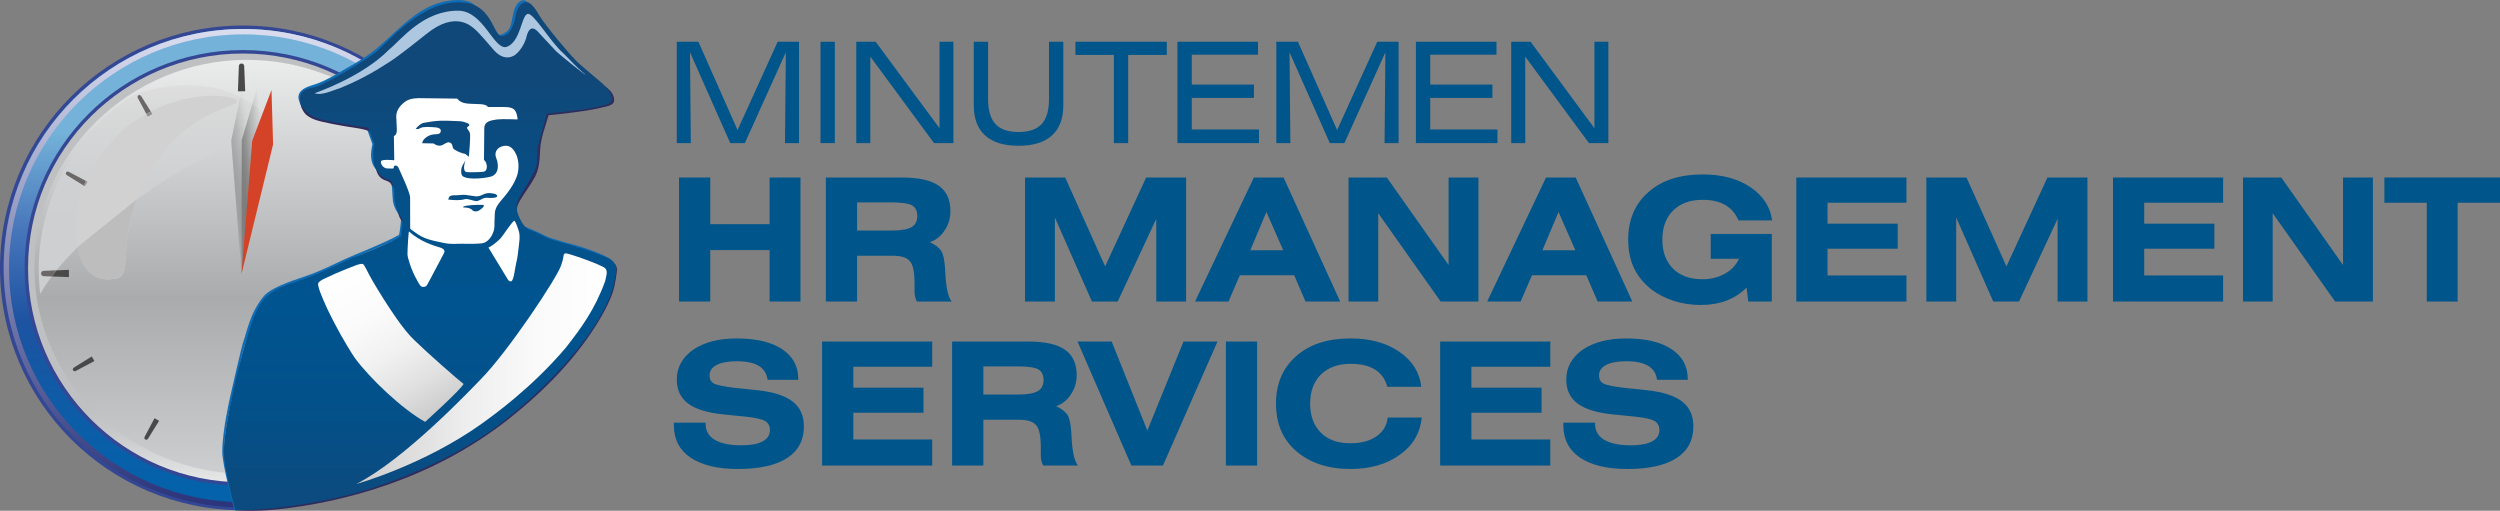 <?xml version="1.0" encoding="UTF-8"?>
<svg id="Logos" xmlns="http://www.w3.org/2000/svg" xmlns:xlink="http://www.w3.org/1999/xlink" viewBox="0 0 480.912 98.251">
  <rect x="0" y="0" width="480.912" height="98.251" fill="#808080" stroke="none"/>
  <defs>
    <style>
      .cls-1 {
        fill: url(#New_Gradient_Swatch_5);
        stroke: #344794;
        stroke-miterlimit: 10;
        stroke-width: .664px;
      }

      .cls-2 {
        fill: url(#linear-gradient);
      }

      .cls-3 {
        fill: #00558a;
      }

      .cls-4 {
        fill: #fff;
      }

      .cls-5 {
        fill: #6b6867;
      }

      .cls-6 {
        fill: #928e8e;
      }

      .cls-7 {
        fill: #aec7e1;
      }

      .cls-8 {
        fill: #bdbdbd;
      }

      .cls-9 {
        fill: #d44227;
      }

      .cls-10 {
        fill: #d1d1d1;
      }

      .cls-11 {
        fill: #0f6cb5;
      }

      .cls-12 {
        fill: #4a494a;
      }

      .cls-13 {
        fill: #2e2c5d;
      }

      .cls-14 {
        fill: url(#New_Gradient_Swatch_2);
      }

      .cls-15 {
        fill: url(#linear-gradient-8);
      }

      .cls-16 {
        fill: url(#linear-gradient-3);
      }

      .cls-17 {
        fill: url(#linear-gradient-4);
      }

      .cls-18 {
        fill: url(#linear-gradient-2);
      }

      .cls-19 {
        fill: url(#linear-gradient-6);
      }

      .cls-20 {
        fill: url(#linear-gradient-7);
      }

      .cls-21 {
        fill: url(#linear-gradient-5);
      }
    </style>
    <linearGradient id="linear-gradient" x1="36.869" y1="9.702" x2="36.869" y2="92.975" gradientUnits="userSpaceOnUse">
      <stop offset=".828" stop-color="#bec0c2"/>
      <stop offset=".883" stop-color="#c7c8ca"/>
      <stop offset=".975" stop-color="#e0e1e1"/>
      <stop offset="1" stop-color="#e9e9e9"/>
      <stop offset="1" stop-color="#fff"/>
    </linearGradient>
    <linearGradient id="linear-gradient-2" x1="47.472" y1="91.139" x2="47.472" y2="11.508" gradientUnits="userSpaceOnUse">
      <stop offset="0" stop-color="#ccced0"/>
      <stop offset=".424" stop-color="#a9abad"/>
      <stop offset="1" stop-color="#ebecec"/>
    </linearGradient>
    <linearGradient id="linear-gradient-3" x1="29.668" y1="56.54" x2="29.668" y2="16.4" gradientUnits="userSpaceOnUse">
      <stop offset="0" stop-color="#ccced0"/>
      <stop offset=".52" stop-color="#ced0d2"/>
      <stop offset=".854" stop-color="#d7d8d8"/>
      <stop offset="1" stop-color="#dedede"/>
    </linearGradient>
    <linearGradient id="linear-gradient-4" x1="43.689" y1="35.234" x2="49.68" y2="34.285" gradientUnits="userSpaceOnUse">
      <stop offset="0" stop-color="#b2b1b1" stop-opacity=".8"/>
      <stop offset=".033" stop-color="#aaa9a9" stop-opacity=".758"/>
      <stop offset=".264" stop-color="#797878" stop-opacity=".489"/>
      <stop offset=".483" stop-color="#525252" stop-opacity=".277"/>
      <stop offset=".685" stop-color="#363636" stop-opacity=".125"/>
      <stop offset=".864" stop-color="#252525" stop-opacity=".032"/>
      <stop offset="1" stop-color="#202020" stop-opacity="0"/>
    </linearGradient>
    <linearGradient id="New_Gradient_Swatch_2" data-name="New Gradient Swatch 2" x1="26.589" y1="30.603" x2="32.66" y2="30.603" gradientTransform="translate(16.159 6.65) rotate(-4.502)" gradientUnits="userSpaceOnUse">
      <stop offset="0" stop-color="#919191"/>
      <stop offset=".09" stop-color="#838383" stop-opacity=".88"/>
      <stop offset=".397" stop-color="#585858" stop-opacity=".503"/>
      <stop offset=".662" stop-color="#393939" stop-opacity=".23"/>
      <stop offset=".871" stop-color="#262626" stop-opacity=".062"/>
      <stop offset="1" stop-color="#202020" stop-opacity="0"/>
    </linearGradient>
    <linearGradient id="New_Gradient_Swatch_5" data-name="New Gradient Swatch 5" x1="46.729" y1="97.827" x2="46.729" y2="5.242" gradientUnits="userSpaceOnUse">
      <stop offset=".009" stop-color="#0263ab"/>
      <stop offset=".226" stop-color="#0f5ba6"/>
      <stop offset=".39" stop-color="#1d53a1"/>
      <stop offset=".577" stop-color="#4775ba"/>
      <stop offset=".781" stop-color="#74b2d9"/>
    </linearGradient>
    <linearGradient id="linear-gradient-5" x1="46.842" y1="97.618" x2="46.842" y2="5.584" gradientUnits="userSpaceOnUse">
      <stop offset=".001" stop-color="#2b337a"/>
      <stop offset="1" stop-color="#dbddef"/>
    </linearGradient>
    <linearGradient id="linear-gradient-6" x1="80.786" y1=".429" x2="80.786" y2="98.135" gradientUnits="userSpaceOnUse">
      <stop offset=".164" stop-color="#104879"/>
      <stop offset=".398" stop-color="#045088"/>
      <stop offset=".589" stop-color="#005490"/>
      <stop offset=".772" stop-color="#02518b"/>
      <stop offset=".965" stop-color="#0b4b7f"/>
    </linearGradient>
    <linearGradient id="linear-gradient-7" x1="68.511" y1="70.922" x2="116.717" y2="70.922" gradientUnits="userSpaceOnUse">
      <stop offset="0" stop-color="#cbcbcb"/>
      <stop offset=".158" stop-color="#d9d9d9"/>
      <stop offset=".444" stop-color="#eee"/>
      <stop offset=".727" stop-color="#fafafa"/>
      <stop offset="1" stop-color="#fff"/>
    </linearGradient>
    <linearGradient id="linear-gradient-8" x1="83.671" y1="80.062" x2="66.882" y2="50.983" gradientUnits="userSpaceOnUse">
      <stop offset="0" stop-color="#cbcbcb"/>
      <stop offset=".204" stop-color="#e0e0e0"/>
      <stop offset=".434" stop-color="#f1f1f1"/>
      <stop offset=".686" stop-color="#fbfbfb"/>
      <stop offset="1" stop-color="#fff"/>
    </linearGradient>
  </defs>
  <g id="MINUTEMEN_HR_MANAGEMENT_SERVICES" data-name="MINUTEMEN HR MANAGEMENT SERVICES">
    <g>
      <path id="Clock_Edge_Inner_Rim_Light" data-name="Clock Edge Inner Rim Light" class="cls-2" d="M48.001,91.061c-20.771,0-37.941-14.504-40.27-34.52h0c-.178-1.535-.279-3.091-.279-4.669,0-13.995,6.798-25.239,17.428-33.031l.695-.451c.119-.186,4.374-3.041,10.201-4.895,6.298-2.003,11.662-1.976,13.71-1.847,8.774,.554,13.299,2.811,13.916,3.084,1.222,.542,1.697-.585,1.728-.679,.206-.616-14.875-8.049-32.096-1.986-.869,.306-2.082,.565-3.003,.988-1.427,.655-3.019,1.759-3.073,1.782-10.81,4.665-14.578,12.191-19.62,22.866-.013,.023-.026,.054-.037,.076-1.188,3.522-1.928,7.247-2.126,11.118,0,.016-.003,.03-.003,.044-.018,.361-.018,.726-.027,1.091-.026,1.82,.048,3.747,.248,5.736,.162,1.42,.396,2.818,.696,4.193v.002c4.089,18.675,20.755,33.012,40.701,33.012,7.998,0,15.462-2.604,21.809-6.503-6.05,3.574-13.05,4.588-20.597,4.588Z"/>
      <g id="Clock_Face" data-name="Clock Face">
        <path class="cls-18" d="M88.323,51.414c0,10.97-4.572,20.901-11.965,28.09-7.393,7.189-17.605,11.635-28.886,11.635s-21.493-4.446-28.886-11.635c-7.393-7.189-11.965-17.12-11.965-28.09s4.572-20.901,11.965-28.09,17.605-11.815,28.886-11.815,21.674,4.491,29.066,11.68c7.393,7.189,11.784,17.255,11.784,28.225Z"/>
      </g>
      <g id="Clock_Glint" data-name="Clock Glint">
        <path id="Clock_Glint_Large" data-name="Clock Glint Large" class="cls-16" d="M7.45,51.872c0,1.578,.101,3.135,.281,4.668,4.061-7.097,11.968-13.805,20.541-19.545,12.1-8.876,25.009-11.3,23.491-13.621-5.664-7.906-18.074-8.327-26.186-5.038C14.654,25.542,7.45,37.868,7.45,51.872Z"/>
        <path id="Clock_Glint_Small_Upper" data-name="Clock Glint Small Upper" class="cls-10" d="M22.638,53.501c-8.752,2.093-8.164-10.361-8.069-11.857,1.082-9.13,8.032-16.224,11.336-18.326,9.683-6.64,19.593-5,19.735-3.778,.143,1.222-13.469,2.102-19.565,19.462-3.132,9.12-.768,13.609-3.437,14.499Z"/>
        <path id="Clock_Glint_Small_Lower" data-name="Clock Glint Small Lower" class="cls-8" d="M22.555,53.535c-6.856,1.573-7.618-6.031-7.618-6.031l11.349-9.14s-.687,2.008-1.122,3.745c-.599,2.389-.791,4.448-.936,6.88-.079,1.318,.094,4.141-1.673,4.546Z"/>
      </g>
      <g id="Clock_Hands" data-name="Clock Hands">
        <polygon id="Clock_Hand_Left" data-name="Clock Hand Left" class="cls-17" points="46.456 52.707 48.548 27.14 46.609 16.86 44.47 27.055 46.456 52.707"/>
        <polygon id="Clock_Hand_Middle" data-name="Clock Hand Middle" class="cls-14" points="46.456 52.707 50.552 27.382 49.427 16.982 46.495 26.979 46.456 52.707"/>
        <polygon id="Clock_Hand_Main" data-name="Clock Hand Main" class="cls-9" points="46.456 52.707 52.532 27.781 52.227 17.325 48.518 27.06 46.456 52.707"/>
      </g>
      <path id="Clock_Body_Main" data-name="Clock Body Main" class="cls-1" d="M93.126,51.534c0,25.564-20.773,46.293-46.396,46.293S.332,77.098,.332,51.534,21.106,5.242,46.731,5.242s46.396,20.726,46.396,46.292ZM46.731,9.962C23.718,9.962,5.064,28.574,5.064,51.534s18.654,41.573,41.666,41.573,41.665-18.614,41.665-41.573S69.741,9.962,46.731,9.962Z"/>
      <g id="Clock_Edge_Outer_Rim_Light" data-name="Clock Edge Outer Rim Light">
        <path class="cls-21" d="M46.842,6.607c24.869,0,45.102,20.184,45.102,44.994s-20.232,44.994-45.102,44.994S1.741,76.41,1.741,51.601,21.973,6.607,46.842,6.607m0-1.023C21.368,5.584,.718,26.186,.718,51.601s20.651,46.017,46.125,46.017,46.125-20.603,46.125-46.017S72.316,5.584,46.842,5.584h0Z"/>
      </g>
      <path id="Clock_Tick_:40" data-name="Clock Tick :40" class="cls-12" d="M18.157,69.446l-.509-.877-3.407,2.125s-.372,.214-.184,.536,.558,.107,.558,.107l3.543-1.892Z"/>
      <path id="Clock_Tick_:00" data-name="Clock Tick :00" class="cls-12" d="M45.768,17.565l1.4-.005-.194-4.823s0-.515-.514-.514-.513,.517-.513,.517l-.179,4.824Z"/>
      <path id="Clock_Tick_:35" data-name="Clock Tick :35" class="cls-12" d="M30.608,80.952l-.88-.505-1.886,3.54s-.215,.37,.109,.556,.537-.186,.537-.186l2.12-3.406Z"/>
      <polygon id="Clock_Tick_:45_Main" data-name="Clock Tick :45 Main" class="cls-12" points="13.258 53.304 13.253 51.908 10.873 52.003 9.952 53.182 13.258 53.304"/>
      <path id="Clock_Tick_:45_Glint" data-name="Clock Tick :45 Glint" class="cls-5" d="M10.873,52.003l-2.454,.098s-.516,0-.515,.513,.518,.511,.518,.511l1.529,.057,.921-1.179Z"/>
      <path id="Clock_Tick_:50_Main" data-name="Clock Tick :50 Main" class="cls-5" d="M16.522,34.798l-3.255-1.724s-.371-.214-.558,.109,.186,.535,.186,.535l3.229,1.996,.398-.916Z"/>
      <path id="Clock_Tick_:55_Main" data-name="Clock Tick :55 Main" class="cls-5" d="M29.011,21.447l-1.834-2.927s-.214-.371-.537-.184-.107,.557-.107,.557l1.618,3.015,.861-.461Z"/>
      <polygon id="Clock_Tick_:55_Glint" data-name="Clock Tick :55 Glint" class="cls-6" points="28.428 22.427 29.307 21.919 29.011 21.447 28.149 21.908 28.428 22.427"/>
      <polygon id="Clock_Tick_:50_Glint" data-name="Clock Tick :50 Glint" class="cls-6" points="16.309 35.834 16.816 34.956 16.522 34.798 16.125 35.715 16.309 35.834"/>
      <g id="Soldier">
        <path id="Soldier_Border_Above_Ear" data-name="Soldier Border Above Ear" class="cls-11" d="M72.682,33.094c-.125-.456-.402-.451-.812-1.154-.309-.53-.423-1.103-.483-1.702-.1-1.002,.251-2.516,.251-2.516l-1.216-3.397,.367-.095,1.361,3.452-.309,2.347,.841,3.065Z"/>
        <g id="Soldier_Border_Left_Body" data-name="Soldier Border Left Body">
          <path class="cls-11" d="M45.077,98.136l.462,.02s-1.205-2.525-2.336-10.869c-.424-3.133,1.377-10.409,1.748-11.741,.377-1.353,1.326-6.84,2.381-9.922,.801-2.34,2.4-6.95,4.008-8.253,2.357-1.911,6.354-3.257,7.785-3.708,1.875-.591,5.711-2.676,7.283-3.357,4.395-1.904,8.869-3.695,10.397-4.61,.502-.301,.902-.949,.785-.842-.127,.116,.167-3.059,0-2.94-.136,.097-.446-.34-.435-.134,.029,.596-.284,3.339-.435,3.424-2.926,1.654-8.488,3.758-10.493,4.696-2.087,.976-4.962,2.41-7.388,3.207-3.757,1.234-6.798,2.422-8.021,3.783-2.808,3.303-3.454,7.471-3.928,8.564-.334,.771-2.567,10.668-2.567,10.668,0,0-1.552,6.564-1.562,10.713-.069,2.329,2.316,11.3,2.316,11.3Z"/>
        </g>
        <g id="Soldier_Border_Left_Cheek" data-name="Soldier Border Left Cheek">
          <path class="cls-11" d="M77.148,41.629s-1.085-.802-1.513-2.658c-.101-.44-.174-1.886-.196-2.41-.042-1.01-.213-1.246-.213-1.246l.469-.134,1.453,6.447Z"/>
        </g>
        <g id="Soldier_Border_Left_Jaw" data-name="Soldier Border Left Jaw">
          <path class="cls-13" d="M77.905,42.765s-.313,.312-.882-.657c-.472-.804-.558-1.916-.558-1.916l.677,1.37,.763,1.203Z"/>
        </g>
        <g id="Soldier_Border_Under_Ear" data-name="Soldier Border Under Ear">
          <path class="cls-13" d="M75.963,36.284c-.264-.088-.662-1.048-1.205-1.326-.737-.378-.993-.234-1.696-.935-.661-.659-.815-1.948-.815-1.948l.288,.437c-.178-.053,1.031,1.194,2.424,1.701,.394,.143,1.005,2.071,1.005,2.071Z"/>
        </g>
        <path id="Soldier_Border_Hat_Left_Top" data-name="Soldier Border Hat Left Top" class="cls-11" d="M87.547,.012c-.503,.024-.986,.081-1.413,.151-5.387,.878-8.938,5.017-12.809,8.412-.977,.857-2.004,1.68-3.054,2.371-1.454,.957-2.974,1.806-4.477,2.684-1.527,.893-3.057,1.795-4.716,2.425-1.192,.453-3.051,.735-3.578,2.088-.184,.472-.086,.966,.09,1.43,.194,.512,.399,1.017,.583,1.533-.163-.467-.194-1.831-.159-2.344,.026-.377,.298-.871,.682-1.109,.503-.311,1.255-.429,1.812-.641,.727-.276,1.443-.582,2.119-.969,.864-.496,1.728-.992,2.593-1.488l5.366-3.079c.153-.088,.352-.165,.488-.28,0,0,9.794-8.268,9.794-8.268l2.721-.938c.708-.244,1.417-.489,2.125-.733,.807-.278,1.549-.736,2.412-.569,.567,.11,1.13,.305,1.687,.456,.769,.208,2.034,.295,2.707,.731,0,0-.804-.521-1.105-.822-.916-.914-2.47-1.107-3.87-1.041Z"/>
        <path id="Soldier_Border_Hat_Left_Bottom" data-name="Soldier Border Hat Left Bottom" class="cls-13" d="M58.869,21.067l11.803,2.906s1,1.66,.804,1.503c-.753-.601-3.605-.95-4.52-1.092-.705-.11-5.183-.855-6.545-1.423-.542-.226-1.341-.591-1.843-1.243-.715-.927-.809-2.189-.804-2.205l1.105,1.553Z"/>
        <path id="Soldier_Border_Head_Right" data-name="Soldier Border Head Right" class="cls-13" d="M99.95,38.706c1.01-1.704,2.01-2.971,2.868-4.51,.885-1.587,1.005-3.307,1.076-5.256,.086-2.327,1.007-4.538,1.636-6.771,1.294-.12,2.585-.267,3.874-.428,2.197-.274,4.416-.562,6.567-1.096,.594-.147,1.259-.244,1.773-.598,.692-.477,.331-1.587-.038-2.153-.227-.347-.535-.651-.848-.92-.126-.108-.275-.26-.431-.324-.001,0-.226-.082-.199-.043,0,0,1.055,1.453,1.105,1.854s.1,.852-.452,1.153-11.1,1.654-11.703,2.004-2.21,7.617-2.059,6.615,.251,3.207-.201,4.059-5.823,6.881-4.169,8.418c1.268,1.178,.025-.021,1.2-2.004Z"/>
        <path id="Soldier_Border_Hat_Right_Peak" data-name="Soldier Border Hat Right Peak" class="cls-11" d="M95.736,6.636s.603,.451,1.005,.501,1.406-.501,1.808-.952,1.005-4.059,1.256-4.46,1.597-1.437,1.858-1.203c.05,.045,.101,.09,.159,.12-.574-.296-.735-.809-1.509-.52-.447,.167-.766,.517-1.005,.918-.514,.858-.643,1.9-.838,2.862-.135,.661-.287,1.378-.727,1.913-.289,.35-1.531,1.177-2.006,.821Z"/>
        <path id="Soldier_Border_Bottom_Curve" data-name="Soldier Border Bottom Curve" class="cls-13" d="M45.258,97.591v.54s3.375,.35,8.087-.145c12.406-1.303,29.662-5.656,44.487-17.368,6.846-5.408,13.288-11.915,17.708-19.513,.955-1.642,1.881-3.427,2.448-5.245,.296-.949,.774-3.82,.68-4.243-.167-.752-.42-.75-.379-.869,0,0-6.489,19.482-23.591,31.433-17.102,11.951-49.439,15.409-49.439,15.409Z"/>
        <path id="Soldier_Border_Shoulder_Right" data-name="Soldier Border Shoulder Right" class="cls-11" d="M117.685,50.081c.703,.852-1.055-.451-1.055-.451,0,0-4.42-1.453-5.073-1.704s-5.927-1.854-6.68-2.155-4.621-1.503-4.621-2.255,.552,0,.552,0c0,0,2.986,1.228,4.164,1.889,.804,.451,5.58,1.704,6.585,2.004,1.172,.351,5.424,1.819,6.128,2.671Z"/>
        <g id="Soldier_Main_Body" data-name="Soldier Main Body">
          <g id="Soldier_Body" data-name="Soldier Body">
            <path class="cls-19" d="M96.288,6.901c-1.008-.486-1.454-2.823-3.115-4.564-.952-.997-2.284-1.743-3.987-1.839-7.974-.86-15.264,8.432-16.923,9.562-1.103,.943-8.878,5.764-11.518,6.651-.834,.287-3.128,.315-3.056,2.295,.128,1.586,1.012,2.424,2.235,3.248,.923,.561,2.087,.764,3.033,.994,.37,.099,2.257,.426,4.092,.728s3.619,.579,3.782,.579c.257,.696,1.154,3.153,1.154,3.153,0,0-.656,2.899,.313,4.831,.612,.994,1.352,1.807,2.486,2.003,.476,.082,.96,.796,1.06,2.457,0,0-.256,2.955,1.581,5.214,.103,.174-.276,2.826-.285,3.125-.675,.81-7.945,3.822-9.065,4.145-.548,.115-6.417,3.189-10.24,4.412-3.277,1.08-6.694,2.064-8.27,5.551-1.757,3.039-4.548,14.602-4.974,17.131-.204,.779-1.541,7.004-1.541,10.328,0,2.656,1.495,8.63,2.21,11.225,7.594,.103,18.733-1.798,25.936-4.117,7.114-2.291,17.978-6.681,26.422-13.6,10.481-8.335,18.095-17.919,20.242-24.864,.303-1.174,.851-3.529,.606-4.401-.38-1.156-1.595-1.554-2.773-2.021-1.058-.451-2.363-.881-4.12-1.446-2.326-.749-4.798-1.321-5.373-1.572-.934-.272-1.831-.799-2.698-1.228-.9-.445-2.146-.681-2.751-1.546-.739-1.057-1.671-2.961-1.303-4.27,.346-1.231,1.214-2.227,1.812-3.334,.617-1.144,1.496-2.382,1.865-3.639,.385-1.311,.123-2.699,.398-4.026,.159-.769,.405-1.53,.608-2.288,.348-1.305,.696-2.609,1.045-3.914,0,0,6.266-.681,6.911-.795,.646-.114,5.054-.735,5.524-1.516,.47-.781-.385-2.258-1.709-3.48-2.677-2.316-4.727-3.893-5.439-4.788-.683-.625-5.482-6.193-6.92-8.627-.3-.581-1.353-2.225-2.193-2.229-1.182-.053-1.908,1.197-2.164,2.575,0,0-.313,2.501-1.595,3.538-.811,.54-1.298,.358-1.298,.358Z"/>
          </g>
          <path id="Soldier_Hat_Light_Blue_Wave" data-name="Soldier Hat Light Blue Wave" class="cls-7" d="M60.518,17.927s9.091-3.05,14.354-8.41c2.259-1.817,6.51-7.549,13.363-7.457,4.804,.129,6.704,7.478,9.152,6.985,2.789-.908,2.862-6.025,4.101-6.366,1.14-.285,4.336,5.362,6.92,7.614,.923,.852,2.458,2.682,4.206,4.034,.008,.228-4.71-3.634-5.582-4.412,0,0-2.768-2.946-3.267-3.5-.497-.554-1.864-2.245-2.568,.978-.152,.471-.72,2.048-2.058,3.128,0,0-1.895,1.605-4.073-.81-.854-.994-3.075-3.58-3.702-4.077-.627-.497-3.66-3.723-9.384,.937-.925,.739-5.322,4.259-6.991,5.298-1.922,1.204-4.798,3.154-9.726,5.143-1.138,.298-3.331,1.449-4.745,.915Z"/>
          <g id="Soldier_Uniform" data-name="Soldier Uniform">
            <path id="Soldier_Left_Collar" data-name="Soldier Left Collar" class="cls-4" d="M78.678,44.533c-.072-.145-.3,3.122-.293,4.389-.019,.563,.777,3.136,1.744,4.802,.463,.851,.753,1.463,1.183,1.463,.883,.057,.854-.515,1.438-1.467,0,0,2.534-4.776,2.605-4.923,.072-.148,.542-.829-.757-1.199-1.104-.343-3.756-1.094-5.92-3.065Z"/>
            <path id="Soldier_Right_Collar" data-name="Soldier Right Collar" class="cls-4" d="M93.955,47.626s3.362,5.54,3.504,5.754c.141,.213,.383,.824,.853,.739,.542-.029,.784-2.856,1.012-3.637,.235-.936,.34-1.918,.445-2.875,.118-1.07,.332-2.197,.007-3.251-.059-.191-.66-2.022-.879-1.885-.499,.312-2.355,3.146-2.578,3.352-.223,.206-1.324,1.336-2.365,1.804Z"/>
            <path id="Soldier_Right_Sash" data-name="Soldier Right Sash" class="cls-20" d="M92.49,72.942c-1.637,1.687-14.581,15.427-23.979,20.173,0,0,13.033-3.63,24.282-11.7,1.847-1.346,9.4-6.683,16.045-14.527,2.972-3.811,5.561-7.29,7.558-12.762,.263-1.199,.548-1.9,.035-2.506-.511-.605-7.268-3.013-7.682-2.885-.412,.128-.298,.454-.442,1.008-.035,.321-.212,.81-.354,1.25-.656,2.259-10.293,16.742-15.463,21.949"/>
            <path id="Soldier_Left_Sash" data-name="Soldier Left Sash" class="cls-15" d="M81.781,81.153s6.989-6.299,7.39-7.302c-.912-.653-6.935-5.946-9.376-8.33-1.09-1.002-2.344-2.592-3.559-4.324-1.56-2.221-3.301-5.007-4.58-7.192-.922-1.575-1.571-3.18-1.874-3.232-.603-.121-1.839,.467-3.807,1.244-.638,.257-2.004,.824-3.112,1.374-1.06,.43-1.627,.883-1.664,1.134-.078,.561,.418,1.784,.903,2.948,.725,1.718,1.249,2.793,2.179,4.589,1.624,3.131,3.533,6.201,4.02,6.861,2.81,3.822,9.075,9.811,13.48,12.232Z"/>
          </g>
          <path id="Soldier_Face" data-name="Soldier Face" class="cls-4" d="M97.727,28.092c-.637-.154-1.452,.055-1.932,.496-.302,.278-.466,.654-.484,1.062-.023,.513,.259,.951,.367,1.437,.084,.378,.107,.794,.077,1.179-.067,.854-.541,1.497-1.387,1.721-1.499,.397-5.277,.7-5.577-.425-.194-.94-.059-1.451,.755-2.72,0,0-.76,2.093,.223,2.264,.697,.071,2.919,0,3.232-.07,1.012-.157,.685-1.918,.099-2.259,0,0,.058-5.768,.058-5.981-.029-1.507,1.244-1.618,2.45-1.819,1.096-.128,3.788,0,3.958,0,0,0-.056-1.435-.726-1.961-.584-.483-1.779-.426-2.363-.426s-2.663-.002-2.663-.002l-.029-.125s-.213-.326-1.225-.412c-.666-.056-1.338-.046-2.006-.081-1.023-.054-1.926-.158-2.608-.998-1.438-.042-6.095-.05-6.492-.078-1.183-.05-2.467-.005-3.328,.548-.859,.553-1.941,1.619-1.898,3.011l.114,2.515s.043,1.037-.569,1.193l.07,4.674s-2.52-.284-2.563,.227c-.047,.55,.375,1.081,.873,1.273,.271,.105,.562,.08,.848,.08,.176,0,.616,.065,.758-.075,0,0-.114-.454,.256-.483,.37-.028,.526,.1,.797,.753,.058,.198,2.077,4.372,2.079,5.398s.014,5.937,.014,5.938c0,.144,.792,.64,.931,.745,.346,.26,.703,.505,1.082,.715,.95,.526,2.011,.811,3.067,1.037,1.02,.218,2.081,.496,3.13,.476,.514-.01,1.027-.019,1.541-.029,1.316,0,2.71,.073,4.017-.075,1.216-.137,2.052-1.446,2.333-2.528,.141-.542,.105-1.103,.115-1.658,.008-.489,.052-.981,.058-1.469,.014-1.179,.726-2.005,1.653-3.111,.154-.181,2.395-2.664,2.804-4.944,.465-2.577-.712-4.726-1.909-5.015Zm-14.322-.497l-2.179-.042c0-.582,.697-1.236,1.523-1.548,.826-.313,1.595-.029,1.922-.455,.556-1.023-.925-1.052-1.14-1.065-.779-.052-1.902-.163-2.644,.122-.108,.041-.335,.222-.445,.219l-.484-.014c.385-.54,1.067-1.094,1.537-1.179,1.132-.204,2.189-.388,3.343-.411,.819-.016,1.638,.003,2.455,.052,.581,.034,1.171,.008,1.744,.125,.168,.034,1.215,.336,1.215,.547v.269c-.854,.341-.126,.673,.125,1.324,.206,.534-.187,4.643-.187,4.643,0,0-.374-.368-.693-.569-.84-.156-1.666-.568-2.132-.879-.468-.31-.146-.954-.755-1.28-.439-.183-.616-.044-1.46,.425-.845,.469-1.746-.284-1.746-.284Zm8.059,13.075c-.258-.011-.534-.101-.642-.304-.768-.668-1.951-.284-1.722-.597,.398-.313,2.804-.412,3.745-.355,.52,.031,.063,.491-.122,.649-.268,.227-.572,.472-.916,.571-.095,.028-.217,.041-.343,.035Zm3.383-2.605c-.223,.022-.426,.022-.501,.016-.466-.035-.931-.094-1.379,.075-.228,.086-.89,.538-1.377,.538-.385,0-1.606-.534-2.156-.38-1.016,.285-2.1,.198-3.191,.079-.073-.008,.164-.513,.196-.552,.318-.372,1.217-.258,1.661-.288,.485-.033,1.013-.114,1.498-.056,.356,.042,1.809,.274,2.024,.281,.286,.007,.667-.077,.92-.187,.629-.274,1.094-.519,1.789-.434,.341,.042,1.112,.079,1.291,.44,.152,.307-.35,.427-.775,.469Z"/>
        </g>
      </g>
    </g>
    <g id="MINUTEMEN_HR_MANAGEMENT_SERVICES-2" data-name="MINUTEMEN HR MANAGEMENT SERVICES">
      <path class="cls-3" d="M132.798,88.006c-2.112-1.452-3.168-3.52-3.168-6.204v-.495h6.105v.231c0,1.342,.588,2.364,1.766,3.068,1.176,.704,2.898,1.057,5.164,1.057,1.76,0,3.107-.253,4.043-.76,.935-.506,1.402-1.231,1.402-2.178,0-.77-.309-1.353-.924-1.749-.638-.352-1.881-.627-3.729-.825l-4.257-.429c-3.102-.308-5.379-1.007-6.831-2.096-1.452-1.089-2.178-2.623-2.178-4.604,0-2.331,1.044-4.245,3.135-5.742,2.156-1.451,4.939-2.178,8.349-2.178,3.762,0,6.677,.683,8.745,2.046,2.09,1.386,3.135,3.289,3.135,5.709v.198h-5.907c-.286-2.376-2.244-3.564-5.874-3.564-1.694,0-2.998,.237-3.911,.71-.913,.474-1.37,1.149-1.37,2.029,0,.704,.264,1.21,.792,1.519,.528,.308,1.87,.594,4.026,.857l4.422,.462c3.058,.33,5.307,1.057,6.749,2.179,1.44,1.122,2.161,2.717,2.161,4.784,0,2.662-1.083,4.692-3.25,6.089-2.167,1.397-5.318,2.096-9.454,2.096-3.917,0-6.963-.737-9.141-2.211Z"/>
      <path class="cls-3" d="M158.141,65.697h21.186v4.852h-15.18v4.025h13.497v4.818h-13.497v5.148h15.18v5.016h-21.186v-23.859Z"/>
      <path class="cls-3" d="M197.807,65.697c3.189,0,5.538,.523,7.045,1.568,1.506,1.045,2.26,2.667,2.26,4.867,0,1.408-.363,2.64-1.089,3.696-.704,1.121-1.661,1.892-2.871,2.31,1.012,.462,1.738,1.012,2.178,1.65,.396,.616,.648,1.771,.759,3.465v.264c0,.154,.011,.275,.033,.363,.132,2.97,.549,4.862,1.254,5.676h-6.699c-.308-.55-.462-1.177-.462-1.881v-1.584c0-2.2-.297-3.63-.891-4.29-.572-.704-1.661-1.056-3.267-1.056h-6.897v8.811h-6.006v-23.859h14.652Zm1.848,9.537c.726-.439,1.089-1.154,1.089-2.145,0-.968-.341-1.65-1.023-2.046-.682-.374-2.046-.562-4.092-.562h-6.468v5.412h6.732c1.76,0,3.014-.22,3.762-.66Z"/>
      <path class="cls-3" d="M207.277,65.697h6.567l6.864,17.127,6.963-17.127h6.534l-10.495,23.859h-6.072l-10.362-23.859Z"/>
      <path class="cls-3" d="M235.822,65.697h6.006v23.859h-6.006v-23.859Z"/>
      <path class="cls-3" d="M253.922,89.342c-1.749-.582-3.272-1.436-4.57-2.558-2.597-2.243-3.895-5.29-3.895-9.141,0-3.828,1.298-6.875,3.895-9.141,2.552-2.266,6.027-3.399,10.428-3.399,3.783,0,6.919,.858,9.405,2.574,2.485,1.694,3.894,3.938,4.224,6.731h-6.534c-.792-2.947-3.157-4.422-7.095-4.422-2.376,0-4.269,.683-5.676,2.046-1.386,1.387-2.079,3.257-2.079,5.61s.693,4.224,2.079,5.61c1.342,1.342,3.233,2.013,5.676,2.013,2.046,0,3.707-.439,4.983-1.32,1.298-.879,2.023-2.09,2.178-3.63h6.566c-.329,3.015-1.737,5.401-4.224,7.161-2.53,1.826-5.698,2.739-9.504,2.739-2.156,0-4.108-.292-5.857-.875Z"/>
      <path class="cls-3" d="M277.037,65.697h21.187v4.852h-15.181v4.025h13.497v4.818h-13.497v5.148h15.181v5.016h-21.187v-23.859Z"/>
      <path class="cls-3" d="M303.9,88.006c-2.111-1.452-3.168-3.52-3.168-6.204v-.495h6.105v.231c0,1.342,.588,2.364,1.766,3.068,1.177,.704,2.898,1.057,5.164,1.057,1.76,0,3.107-.253,4.043-.76,.935-.506,1.402-1.231,1.402-2.178,0-.77-.309-1.353-.924-1.749-.639-.352-1.881-.627-3.729-.825l-4.257-.429c-3.102-.308-5.379-1.007-6.831-2.096s-2.178-2.623-2.178-4.604c0-2.331,1.045-4.245,3.135-5.742,2.156-1.451,4.938-2.178,8.349-2.178,3.763,0,6.678,.683,8.745,2.046,2.09,1.386,3.136,3.289,3.136,5.709v.198h-5.907c-.286-2.376-2.244-3.564-5.874-3.564-1.694,0-2.998,.237-3.911,.71-.913,.474-1.369,1.149-1.369,2.029,0,.704,.264,1.21,.792,1.519,.528,.308,1.87,.594,4.026,.857l4.422,.462c3.058,.33,5.308,1.057,6.748,2.179,1.441,1.122,2.162,2.717,2.162,4.784,0,2.662-1.084,4.692-3.251,6.089-2.167,1.397-5.318,2.096-9.454,2.096-3.916,0-6.963-.737-9.142-2.211Z"/>
      <path class="cls-3" d="M130.62,34.148h6.006v8.976h11.418v-8.976h5.94v23.858h-5.94v-9.899h-11.418v9.899h-6.006v-23.858Z"/>
      <path class="cls-3" d="M173.52,34.148c3.189,0,5.538,.522,7.045,1.567,1.506,1.045,2.26,2.668,2.26,4.867,0,1.408-.363,2.64-1.089,3.696-.704,1.122-1.661,1.893-2.871,2.31,1.012,.462,1.738,1.013,2.178,1.65,.396,.616,.648,1.771,.759,3.465v.264c0,.154,.011,.275,.033,.363,.132,2.97,.549,4.862,1.254,5.676h-6.699c-.308-.55-.462-1.177-.462-1.881v-1.584c0-2.199-.297-3.63-.891-4.29-.572-.704-1.661-1.056-3.267-1.056h-6.897v8.811h-6.006v-23.858h14.652Zm1.848,9.537c.726-.44,1.089-1.155,1.089-2.146,0-.968-.341-1.65-1.023-2.046-.682-.374-2.046-.562-4.092-.562h-6.468v5.412h6.732c1.76,0,3.014-.22,3.762-.659Z"/>
      <path class="cls-3" d="M197.18,34.148h7.722l7.689,17.094,7.887-17.094h7.689v23.858h-5.742v-15.905l-7.425,15.905h-4.95l-7.128-16.17v16.17h-5.742v-23.858Z"/>
      <path class="cls-3" d="M241.203,34.148h5.709l10.89,23.858h-6.666l-2.178-5.049h-10.461l-2.179,5.049h-6.435l11.319-23.858Zm5.643,13.991l-3.233-7.358-3.103,7.358h6.336Z"/>
      <path class="cls-3" d="M259.417,34.148h7.359l11.88,16.83v-16.83h5.742v23.858h-7.261l-12.012-16.995v16.995h-5.709v-23.858Z"/>
      <path class="cls-3" d="M297.4,34.148h5.709l10.89,23.858h-6.666l-2.178-5.049h-10.461l-2.178,5.049h-6.436l11.319-23.858Zm5.643,13.991l-3.233-7.358-3.103,7.358h6.336Z"/>
      <path class="cls-3" d="M321.969,57.874c-1.639-.528-3.074-1.265-4.307-2.211-1.518-1.21-2.64-2.596-3.366-4.158-.726-1.562-1.089-3.366-1.089-5.412,0-3.828,1.298-6.874,3.895-9.141,2.552-2.266,6.027-3.399,10.428-3.399,3.696,0,6.754,.814,9.174,2.442,2.442,1.65,3.839,3.784,4.191,6.402h-6.468c-1.122-2.641-3.422-3.96-6.897-3.96-2.376,0-4.269,.682-5.676,2.046-1.386,1.386-2.079,3.256-2.079,5.609s.693,4.225,2.079,5.61c1.342,1.342,3.233,2.013,5.676,2.013,1.562,0,2.98-.352,4.257-1.056,1.232-.682,2.146-1.639,2.739-2.871h-5.445v-4.785h11.748v13.002h-4.521l-.33-2.673c-1.145,1.122-2.442,1.958-3.895,2.508s-3.091,.825-4.917,.825-3.559-.264-5.197-.792Z"/>
      <path class="cls-3" d="M345.547,34.148h21.187v4.851h-15.181v4.026h13.497v4.817h-13.497v5.148h15.181v5.016h-21.187v-23.858Z"/>
      <path class="cls-3" d="M370.56,34.148h7.722l7.689,17.094,7.887-17.094h7.689v23.858h-5.742v-15.905l-7.425,15.905h-4.95l-7.128-16.17v16.17h-5.742v-23.858Z"/>
      <path class="cls-3" d="M406.464,34.148h21.187v4.851h-15.181v4.026h13.497v4.817h-13.497v5.148h15.181v5.016h-21.187v-23.858Z"/>
      <path class="cls-3" d="M431.479,34.148h7.359l11.88,16.83v-16.83h5.742v23.858h-7.261l-12.012-16.995v16.995h-5.709v-23.858Z"/>
      <path class="cls-3" d="M466.822,38.998h-8.151v-4.851h22.242v4.851h-8.151v19.008h-5.939v-19.008Z"/>
      <path class="cls-3" d="M134.346,8.034l7.533,16.983,7.722-16.983h4.104V27.528h-2.7l.162-17.469-7.884,17.469h-2.808l-7.749-17.469,.162,17.469h-2.7V8.034h4.158Z"/>
      <path class="cls-3" d="M160.59,8.034V27.528h-2.754V8.034h2.754Z"/>
      <path class="cls-3" d="M168.446,8.034l12.285,16.632V8.034h2.673V27.528h-3.726l-12.258-16.632V27.528h-2.7V8.034h3.726Z"/>
      <path class="cls-3" d="M189.506,26.057c-1.458-1.323-2.187-3.253-2.187-5.792V8.034h2.754v11.07c0,2.142,.473,3.726,1.417,4.752,.945,1.026,2.425,1.539,4.441,1.539s3.497-.509,4.442-1.526c.945-1.017,1.417-2.605,1.417-4.765V8.034h2.754v12.231c0,2.538-.729,4.469-2.187,5.792-1.458,1.323-3.601,1.985-6.426,1.985s-4.968-.662-6.426-1.985Z"/>
      <path class="cls-3" d="M206.871,10.572v-2.538h17.577v2.538h-7.425V27.528h-2.754V10.572h-7.398Z"/>
      <path class="cls-3" d="M241.997,8.034v2.484h-12.744v5.751h11.96v2.565h-11.96v6.075h12.933v2.619h-15.687V8.034h15.498Z"/>
      <path class="cls-3" d="M249.679,8.034l7.533,16.983,7.722-16.983h4.104V27.528h-2.699l.162-17.469-7.885,17.469h-2.808l-7.749-17.469,.162,17.469h-2.7V8.034h4.158Z"/>
      <path class="cls-3" d="M287.871,8.034v2.484h-12.744v5.751h11.961v2.565h-11.961v6.075h12.932v2.619h-15.686V8.034h15.498Z"/>
      <path class="cls-3" d="M294.43,8.034l12.285,16.632V8.034h2.673V27.528h-3.726l-12.258-16.632V27.528h-2.7V8.034h3.726Z"/>
    </g>
  </g>
</svg>